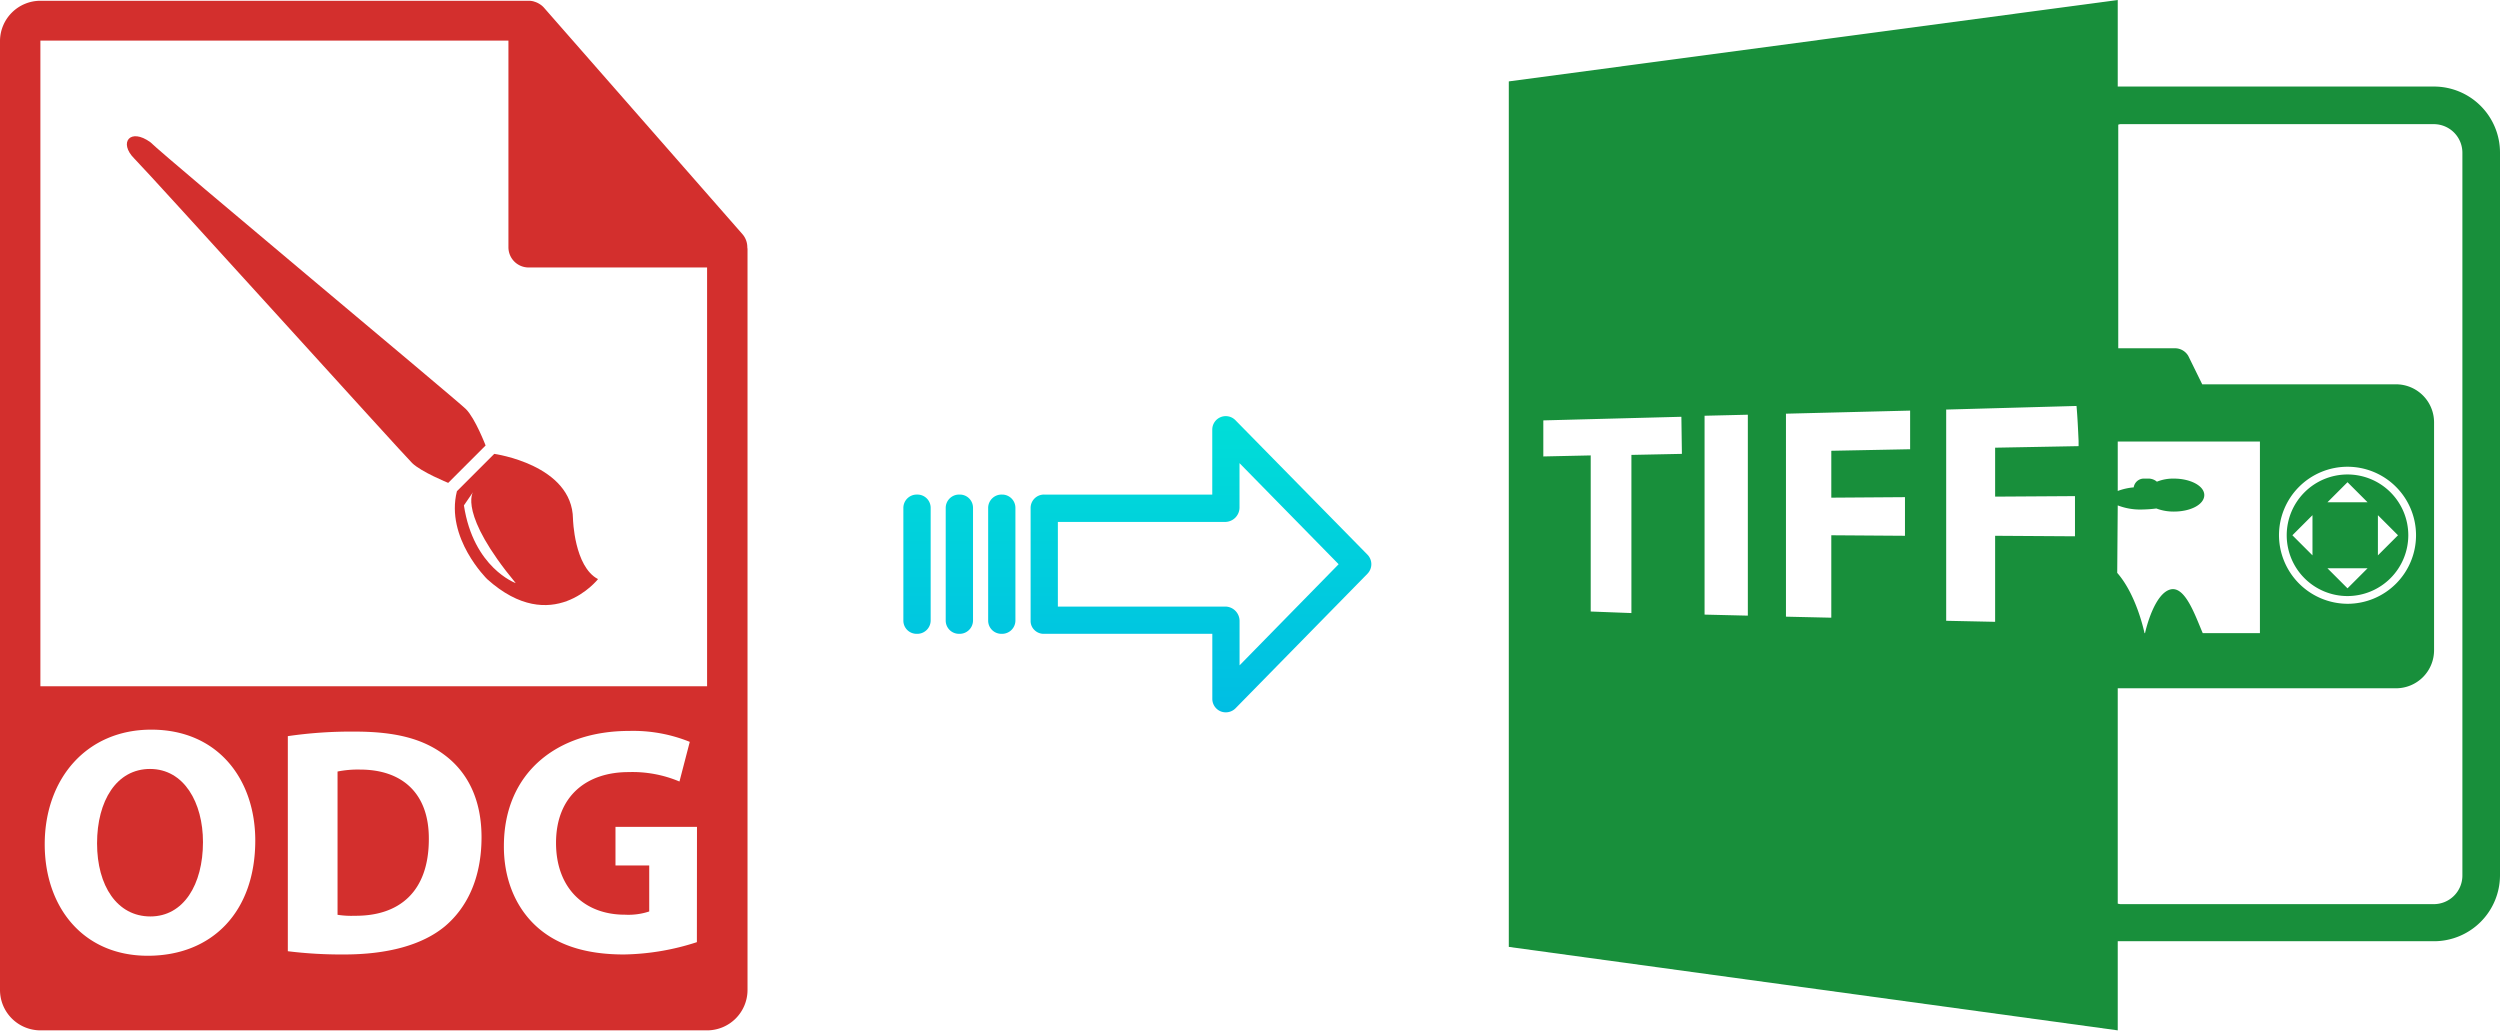 <svg xmlns="http://www.w3.org/2000/svg" xmlns:xlink="http://www.w3.org/1999/xlink" viewBox="0 0 485.27 200.04"><defs><style>.cls-1{fill:#d32f2d;}.cls-2{fill:#188f3b;}.cls-3{fill:url(#linear-gradient);}.cls-4{fill:url(#linear-gradient-2);}.cls-5{fill:url(#linear-gradient-3);}.cls-6{fill:url(#linear-gradient-4);}</style><linearGradient id="linear-gradient" x1="233.1" y1="135.98" x2="233.1" y2="16.78" gradientTransform="matrix(1, 0, 0, -1, 0, 186.67)" gradientUnits="userSpaceOnUse"><stop offset="0" stop-color="#00efd1"/><stop offset="1" stop-color="#00acea"/></linearGradient><linearGradient id="linear-gradient-2" x1="194.45" y1="135.98" x2="194.45" y2="16.78" xlink:href="#linear-gradient"/><linearGradient id="linear-gradient-3" x1="186.21" y1="135.98" x2="186.21" y2="16.78" xlink:href="#linear-gradient"/><linearGradient id="linear-gradient-4" x1="177.96" y1="135.98" x2="177.96" y2="16.78" xlink:href="#linear-gradient"/></defs><title>odg to tiff</title><g id="Layer_2" data-name="Layer 2"><g id="Layer_2-2" data-name="Layer 2"><path class="cls-1" d="M29.12,149.26c-6.49,0-10.28,6.18-10.28,14.44s3.91,14.19,10.35,14.19,10.21-6.18,10.21-14.44C39.4,155.82,35.74,149.26,29.12,149.26Z"/><path class="cls-1" d="M69.87,149.38a19.92,19.92,0,0,0-4.35.38v27.81a17.58,17.58,0,0,0,3.34.19c8.7.07,14.38-4.72,14.38-14.88C83.3,154.05,78.13,149.38,69.87,149.38Z"/><path class="cls-1" d="M145.06,48a3.86,3.86,0,0,0-.94-2.54l-38.56-44,0,0a3.74,3.74,0,0,0-.78-.65c-.08-.06-.17-.1-.25-.15a3.8,3.8,0,0,0-.78-.33l-.21-.07a3.82,3.82,0,0,0-.9-.11H7.84A7.85,7.85,0,0,0,0,7.88V192.2A7.85,7.85,0,0,0,7.84,200H137.25a7.85,7.85,0,0,0,7.85-7.84V48.4C145.1,48.26,145.07,48.11,145.06,48ZM28.68,185.52c-12.62,0-20-9.52-20-21.63,0-12.74,8.13-22.26,20.68-22.26,13.06,0,20.19,9.78,20.19,21.51C49.55,177.07,41.11,185.52,28.68,185.52Zm57.71-5.74c-4.47,3.72-11.29,5.49-19.61,5.49a84.16,84.16,0,0,1-10.91-.63V142.89a85.45,85.45,0,0,1,13-.88c8.07,0,13.3,1.45,17.41,4.53,4.41,3.29,7.19,8.52,7.19,16C93.46,170.7,90.49,176.31,86.39,179.78Zm48.88,3.1a47.81,47.81,0,0,1-14.18,2.39c-7.76,0-13.37-2-17.28-5.74s-6.06-9.21-6-15.45c.07-14.13,10.35-22.2,24.29-22.2A29.27,29.27,0,0,1,133.89,144l-2,7.7a23.5,23.5,0,0,0-9.9-1.83c-8,0-14.06,4.54-14.06,13.75,0,8.76,5.48,13.93,13.36,13.93a12.8,12.8,0,0,0,4.73-.63V168h-6.55v-7.5h15.82Zm2-49.67H7.84V7.88H98.69V48a3.92,3.92,0,0,0,3.92,3.92h34.64v81.28Z"/><path class="cls-1" d="M88.69,95.35c-2.28,9.08,5.87,17.06,5.87,17.06,12.61,11.34,21.52,0,21.52,0-4.63-2.42-4.86-11.68-4.86-11.68C111.1,90.2,95.94,88.1,95.94,88.1Zm1.36,2.75,1.77-2.58s-2.93,4.11,8.29,17.67C100.11,113.19,91.9,110.25,90.05,98.1Z"/><path class="cls-1" d="M90.44,79.41c-1.8-1.8-58-48.6-61.23-51.79-3.95-2.88-6.24.06-3.15,3.15S78.24,88.16,80,89.88s7,3.85,7,3.85l7.26-7.26S92.24,81.21,90.44,79.41Z"/></g><g id="Layer_7" data-name="Layer 7"><path class="cls-2" d="M411.07,182.7h61.4a12.82,12.82,0,0,0,12.8-12.8V29.6a12.82,12.82,0,0,0-12.8-12.8h-61.4V0L292.87,15.8v168L411.07,200Zm0-84.6a12.05,12.05,0,0,0,4.7.8,24.58,24.58,0,0,0,2.8-.2,9.34,9.34,0,0,0,3.4.6c3.3,0,5.9-1.4,5.9-3.2s-2.7-3.2-5.9-3.2a8.45,8.45,0,0,0-3.3.6,2.53,2.53,0,0,0-1.5-.6h-.9a2,2,0,0,0-2.1,1.7,11.86,11.86,0,0,0-3.1.7V85.7h27.6v37.2h-11.1c-1.5-3.5-3.4-9.1-6.2-8.5-3.1.7-4.8,7.5-5,8.5h-.1c-.2-.9-1.7-7.6-5.3-11.7l.1-13.1Zm.8-74h60.6a5.55,5.55,0,0,1,5.5,5.5V170a5.55,5.55,0,0,1-5.5,5.5h-60.6a2.2,2.2,0,0,1-.8-.1V133.6h54a7.38,7.38,0,0,0,7.4-7.4V82a7.38,7.38,0,0,0-7.4-7.4h-37.6l-2.7-5.5a3,3,0,0,0-2.6-1.5h-11V24.2A1.48,1.48,0,0,1,411.87,24.1Zm30.5,79.8a13.3,13.3,0,1,1,13.3,13.3A13.36,13.36,0,0,1,442.37,103.9ZM326.47,88.1l-9.8.2V119l-7.9-.3V88.4l-9.2.2v-7l26.8-.7.1,7.2Zm12.8,31.4-8.4-.2V80.7l8.4-.2Zm31.5-32.3-15.3.3v9.1l14.3-.1V104l-14.3-.1v16l-8.8-.2V80.3l24.1-.6v7.5Zm32,16.9-15.5-.1v16.7l-9.5-.2v-41l25.3-.7c.2,2.3.3,4.6.4,6.8h0v1l-16.2.3v9.5l15.5-.1v7.8Z"/><path class="cls-2" d="M467.47,103.9a11.8,11.8,0,1,0-11.8,11.8A11.82,11.82,0,0,0,467.47,103.9Zm-5.9-3.9,3.9,3.9-3.9,3.9V100Zm-5.9-6.4,3.9,3.9h-7.8Zm-6.8,14.2-3.9-3.9,3.9-3.9Zm10.7,2.5-3.9,3.9-3.9-3.9Z"/></g><g id="Layer_3" data-name="Layer 3"><path class="cls-3" d="M239.8,81.56a2.62,2.62,0,0,0-4.49,1.85V96H202.7a2.6,2.6,0,0,0-2.65,2.54v22a2.43,2.43,0,0,0,.78,1.79,2.54,2.54,0,0,0,1.87.7h32.62v12.59a2.63,2.63,0,0,0,1.62,2.46,2.6,2.6,0,0,0,1,.19,2.64,2.64,0,0,0,1.89-.79l25.6-26.11a2.65,2.65,0,0,0,0-3.71Zm.81,47.59v-8.63a2.8,2.8,0,0,0-2.7-2.78H205.34V101.31h32.56a2.81,2.81,0,0,0,2.7-2.78V89.9l19.24,19.62Z"/><path class="cls-4" d="M194.46,96h0a2.6,2.6,0,0,0-2.65,2.54v21.93a2.56,2.56,0,0,0,2.58,2.56h.06a2.59,2.59,0,0,0,2.65-2.54V98.57A2.58,2.58,0,0,0,194.53,96Z"/><path class="cls-5" d="M186.22,96h0a2.6,2.6,0,0,0-2.65,2.54v21.93a2.57,2.57,0,0,0,2.58,2.56h.07a2.6,2.6,0,0,0,2.65-2.54V98.57A2.56,2.56,0,0,0,186.28,96Z"/><path class="cls-6" d="M178,96h0a2.6,2.6,0,0,0-2.65,2.54v21.93a2.56,2.56,0,0,0,2.58,2.56H178a2.6,2.6,0,0,0,2.65-2.54V98.57A2.57,2.57,0,0,0,178,96Z"/></g></g></svg>